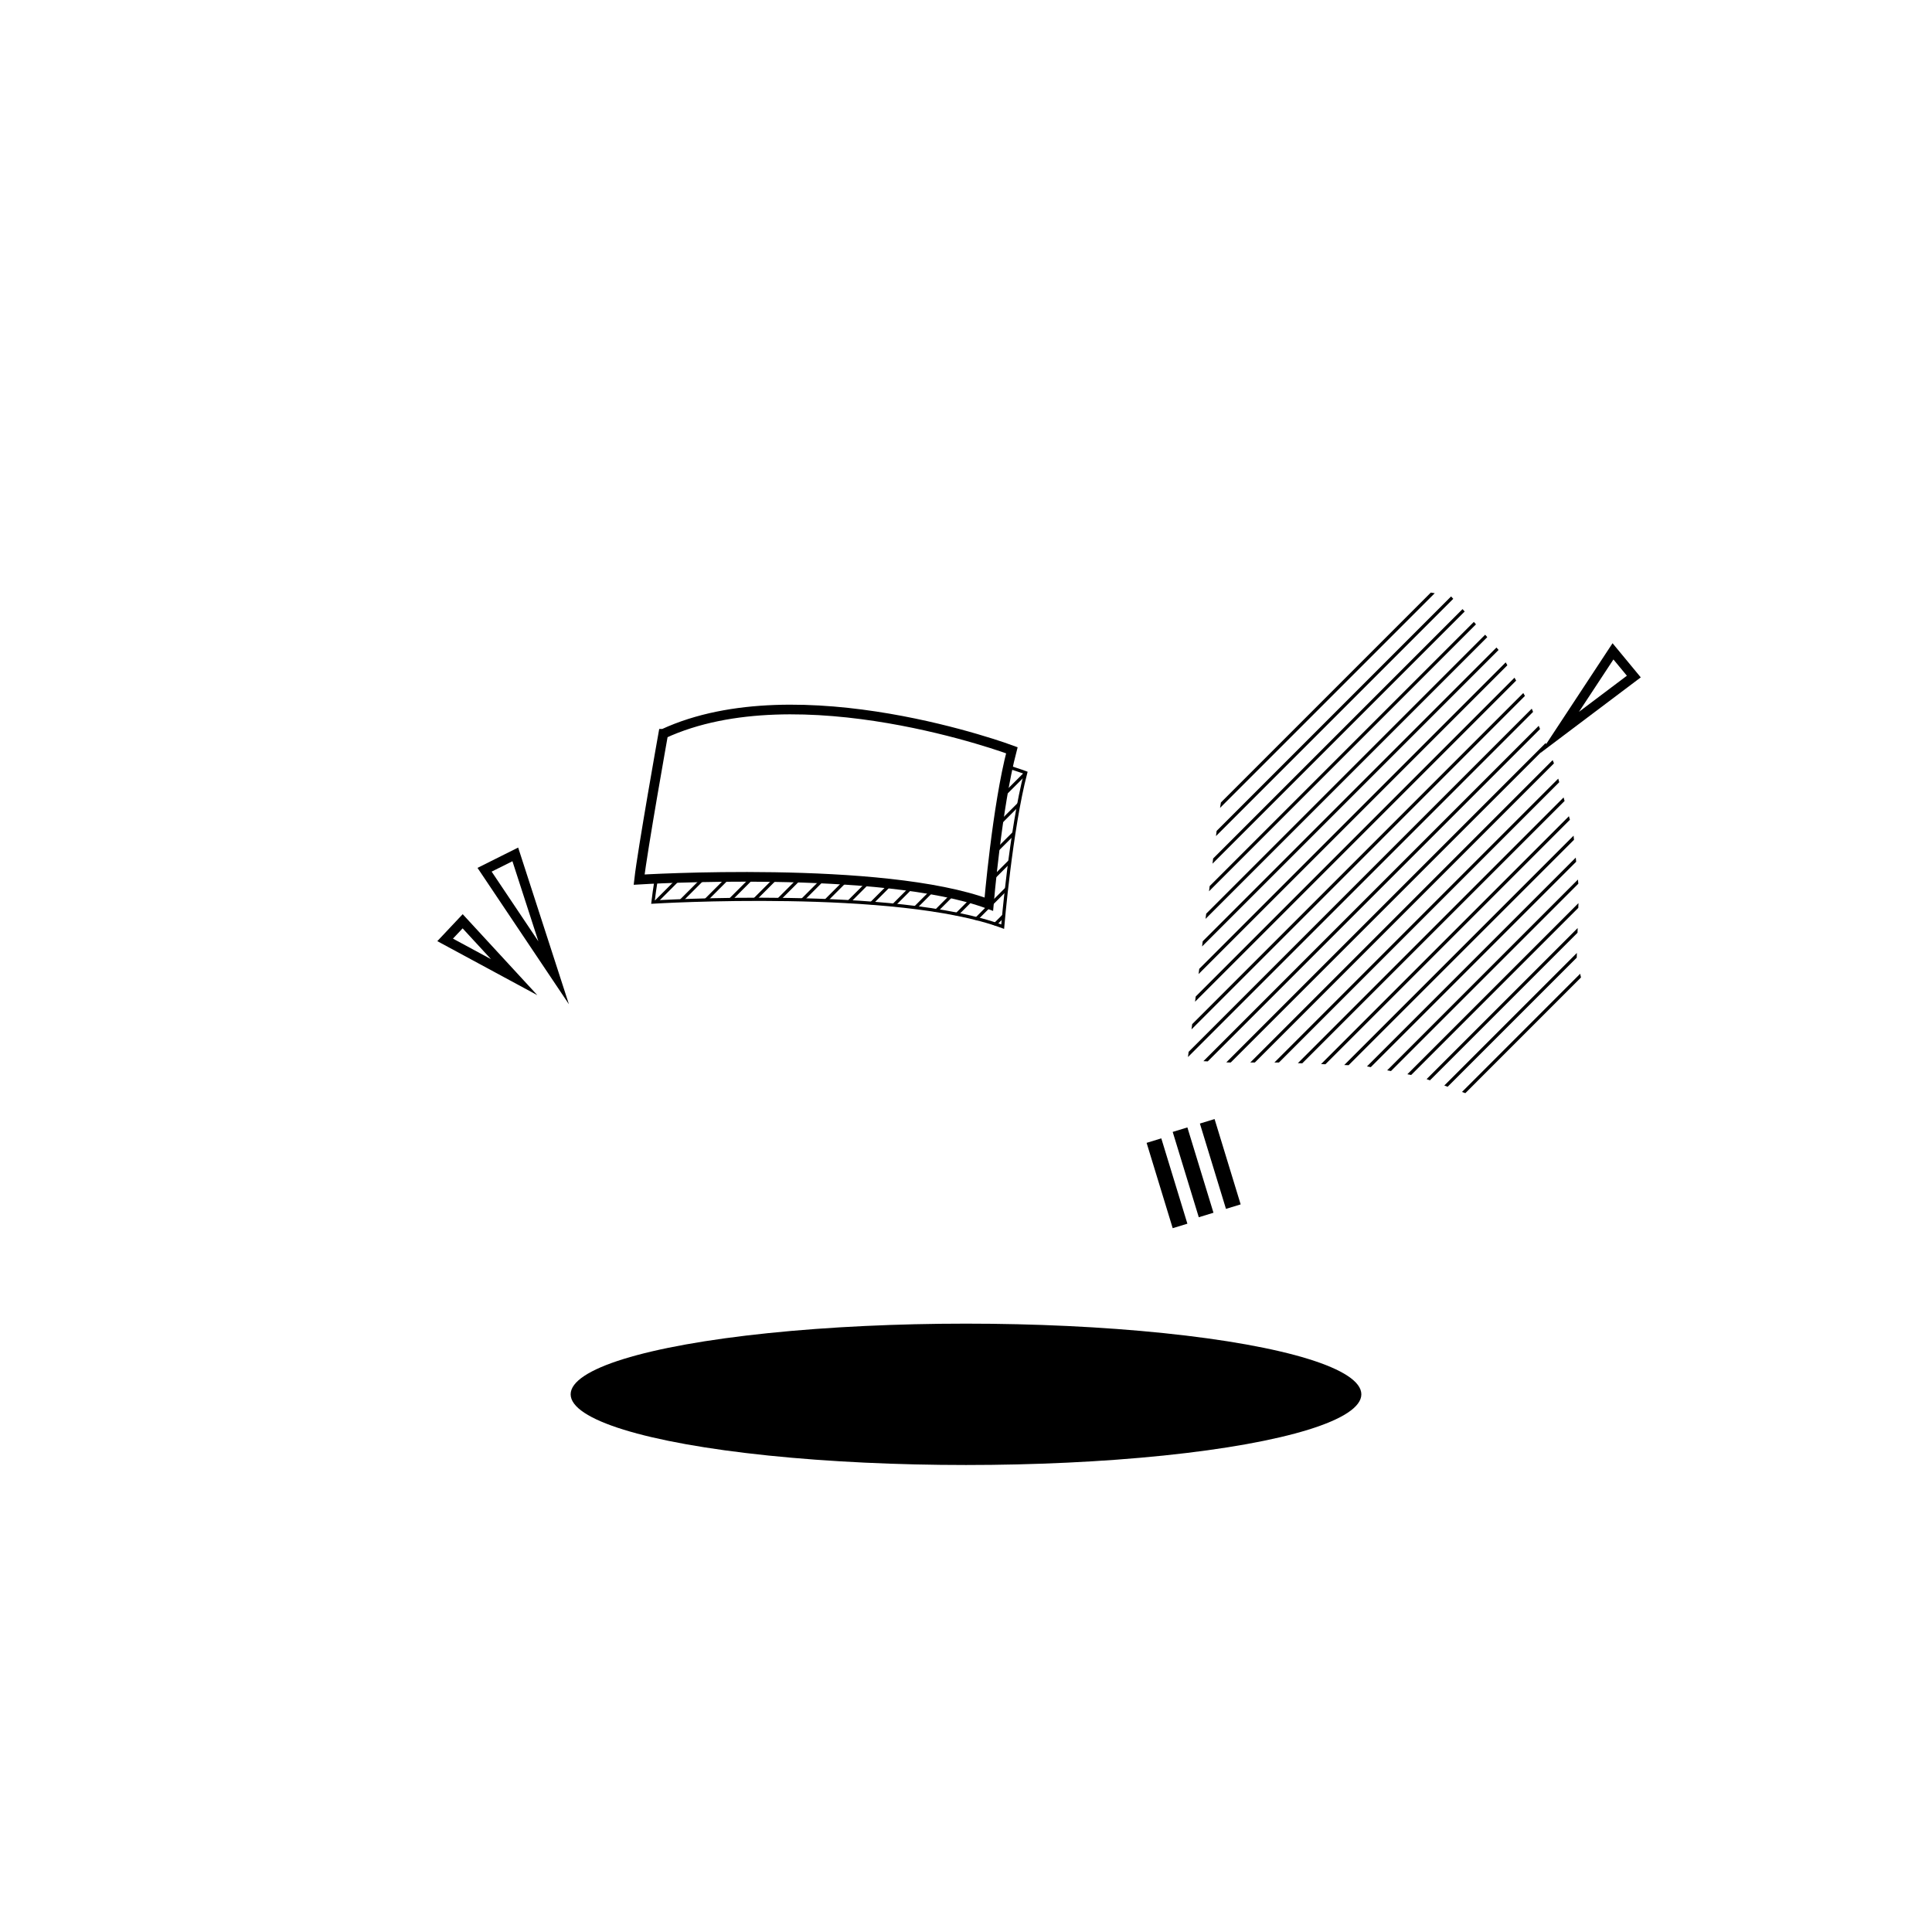 <?xml version="1.0" encoding="UTF-8"?><svg xmlns="http://www.w3.org/2000/svg" xmlns:xlink="http://www.w3.org/1999/xlink" viewBox="0 0 600 600"><defs><style>.f,.g{stroke:#000;stroke-miterlimit:10;}.f,.g,.h{fill:none;}.g{stroke-width:3px;}.i{clip-path:url(#e);}.j{clip-path:url(#d);}</style><clipPath id="d"><path class="h" d="M450.47,185.02l-9.14-1.48-12.01,1.06-11.01,3.23-10.29,9.11-16.61,20.12-6.55,9.74-3.56,8.91-3.18,20.08-6.06,48.07-3.26,25.44,12.94,.67h16.27l25.6,1.03,17.37,3.38,17.43,6.32,12.52,6.64,9.14,5.19s9.11-5.78,8.84-6.76,3.63-23.28,3.63-23.28l-.9-16.03-1.98-8.82,.68-21.45-1.79-18.09-6.04-21.26-7.18-17.67-9.96-17.36-11.99-13.58-2.93-3.22Z"/></clipPath><clipPath id="e"><path class="h" d="M312.67,238.43c-3.83,17.72-5.94,42.7-5.94,42.7-27.6-10.32-85.48-8.69-103.27-7.9-.47,3.06-.84,5.61-1.03,7.25,0,0,75.74-4.65,108.6,7.63,0,0,2.55-30.27,7.15-47.8,0,0-2-.75-5.51-1.87Z"/></clipPath></defs><g id="a"/><g id="b"/><g id="c"><path class="g" d="M205.98,227.89s-6.47,36.26-7.49,45.28c0,0,75.74-4.65,108.6,7.63,0,0,2.55-30.27,7.15-47.8,0,0-66.04-24.68-108.26-5.11Z"/><path class="f" d="M203.86,272.62c-.5,3.19-.88,5.84-1.07,7.53,0,0,75.74-4.65,108.6,7.63,0,0,2.55-30.27,7.15-47.8,0,0-2.08-.78-5.74-1.95"/><g class="j"><g><line class="f" x1="363.6" y1="265.49" x2="502.15" y2="126.94"/><line class="f" x1="363.6" y1="272.98" x2="502.15" y2="134.43"/><line class="f" x1="363.6" y1="280.47" x2="502.15" y2="141.92"/><line class="f" x1="363.6" y1="287.96" x2="502.15" y2="149.41"/><line class="f" x1="363.6" y1="295.45" x2="502.15" y2="156.9"/><line class="f" x1="363.6" y1="302.94" x2="502.15" y2="164.39"/><line class="f" x1="363.6" y1="310.43" x2="502.15" y2="171.87"/><line class="f" x1="363.6" y1="317.92" x2="502.15" y2="179.36"/><line class="f" x1="363.6" y1="325.41" x2="502.15" y2="186.85"/><line class="f" x1="363.6" y1="332.9" x2="502.15" y2="194.34"/><line class="f" x1="363.6" y1="340.39" x2="502.15" y2="201.83"/><line class="f" x1="363.6" y1="347.87" x2="502.15" y2="209.32"/><line class="f" x1="363.6" y1="355.36" x2="502.15" y2="216.81"/><line class="f" x1="363.6" y1="362.85" x2="502.15" y2="224.3"/><line class="f" x1="363.6" y1="370.34" x2="502.15" y2="231.79"/><line class="f" x1="363.6" y1="377.83" x2="502.15" y2="239.28"/><line class="f" x1="363.6" y1="385.32" x2="502.15" y2="246.77"/><line class="f" x1="363.6" y1="392.81" x2="502.15" y2="254.26"/><line class="f" x1="363.6" y1="400.3" x2="502.15" y2="261.75"/><line class="f" x1="363.6" y1="407.79" x2="502.15" y2="269.24"/><line class="f" x1="363.6" y1="415.28" x2="502.15" y2="276.73"/><line class="f" x1="363.6" y1="422.77" x2="502.15" y2="284.22"/><line class="f" x1="363.6" y1="430.26" x2="502.15" y2="291.7"/></g></g><g class="i"><g><line class="f" x1="191.03" y1="262.77" x2="329.58" y2="124.22"/><line class="f" x1="191.03" y1="270.26" x2="329.58" y2="131.71"/><line class="f" x1="191.03" y1="277.75" x2="329.58" y2="139.2"/><line class="f" x1="191.03" y1="285.24" x2="329.58" y2="146.69"/><line class="f" x1="191.03" y1="292.73" x2="329.58" y2="154.18"/><line class="f" x1="191.03" y1="300.22" x2="329.58" y2="161.67"/><line class="f" x1="191.03" y1="307.71" x2="329.58" y2="169.16"/><line class="f" x1="191.03" y1="315.2" x2="329.58" y2="176.64"/><line class="f" x1="191.03" y1="322.69" x2="329.58" y2="184.13"/><line class="f" x1="191.03" y1="330.18" x2="329.58" y2="191.62"/><line class="f" x1="191.03" y1="337.67" x2="329.58" y2="199.11"/><line class="f" x1="191.03" y1="345.16" x2="329.58" y2="206.6"/><line class="f" x1="191.03" y1="352.64" x2="329.58" y2="214.09"/><line class="f" x1="191.03" y1="360.13" x2="329.58" y2="221.58"/><line class="f" x1="191.03" y1="367.62" x2="329.58" y2="229.07"/><line class="f" x1="191.03" y1="375.11" x2="329.58" y2="236.56"/><line class="f" x1="191.03" y1="382.6" x2="329.58" y2="244.05"/><line class="f" x1="191.03" y1="390.09" x2="329.58" y2="251.54"/><line class="f" x1="191.03" y1="397.58" x2="329.58" y2="259.03"/><line class="f" x1="191.03" y1="405.07" x2="329.58" y2="266.52"/><line class="f" x1="191.03" y1="412.56" x2="329.58" y2="274.01"/><line class="f" x1="191.03" y1="420.05" x2="329.58" y2="281.5"/><line class="f" x1="191.03" y1="427.54" x2="329.58" y2="288.98"/></g></g><polygon class="g" points="150.49 270.11 160.03 265.34 171.94 302.11 150.49 270.11"/><polygon class="g" points="159.68 303.47 143.68 286.11 138.24 291.89 159.68 303.47"/><rect x="360.03" y="353.63" width="4.77" height="27.71" transform="translate(-91.6 122.01) rotate(-17)"/><rect x="368.13" y="350.23" width="4.77" height="27.71" transform="translate(-90.25 124.23) rotate(-17)"/><rect x="376.58" y="347.64" width="4.77" height="27.71" transform="translate(-89.13 126.58) rotate(-17)"/><polygon class="g" points="484.35 227.47 500.93 202.28 507.4 210.11 484.35 227.47"/><ellipse cx="300" cy="433.02" rx="122.78" ry="21.95"/></g></svg>